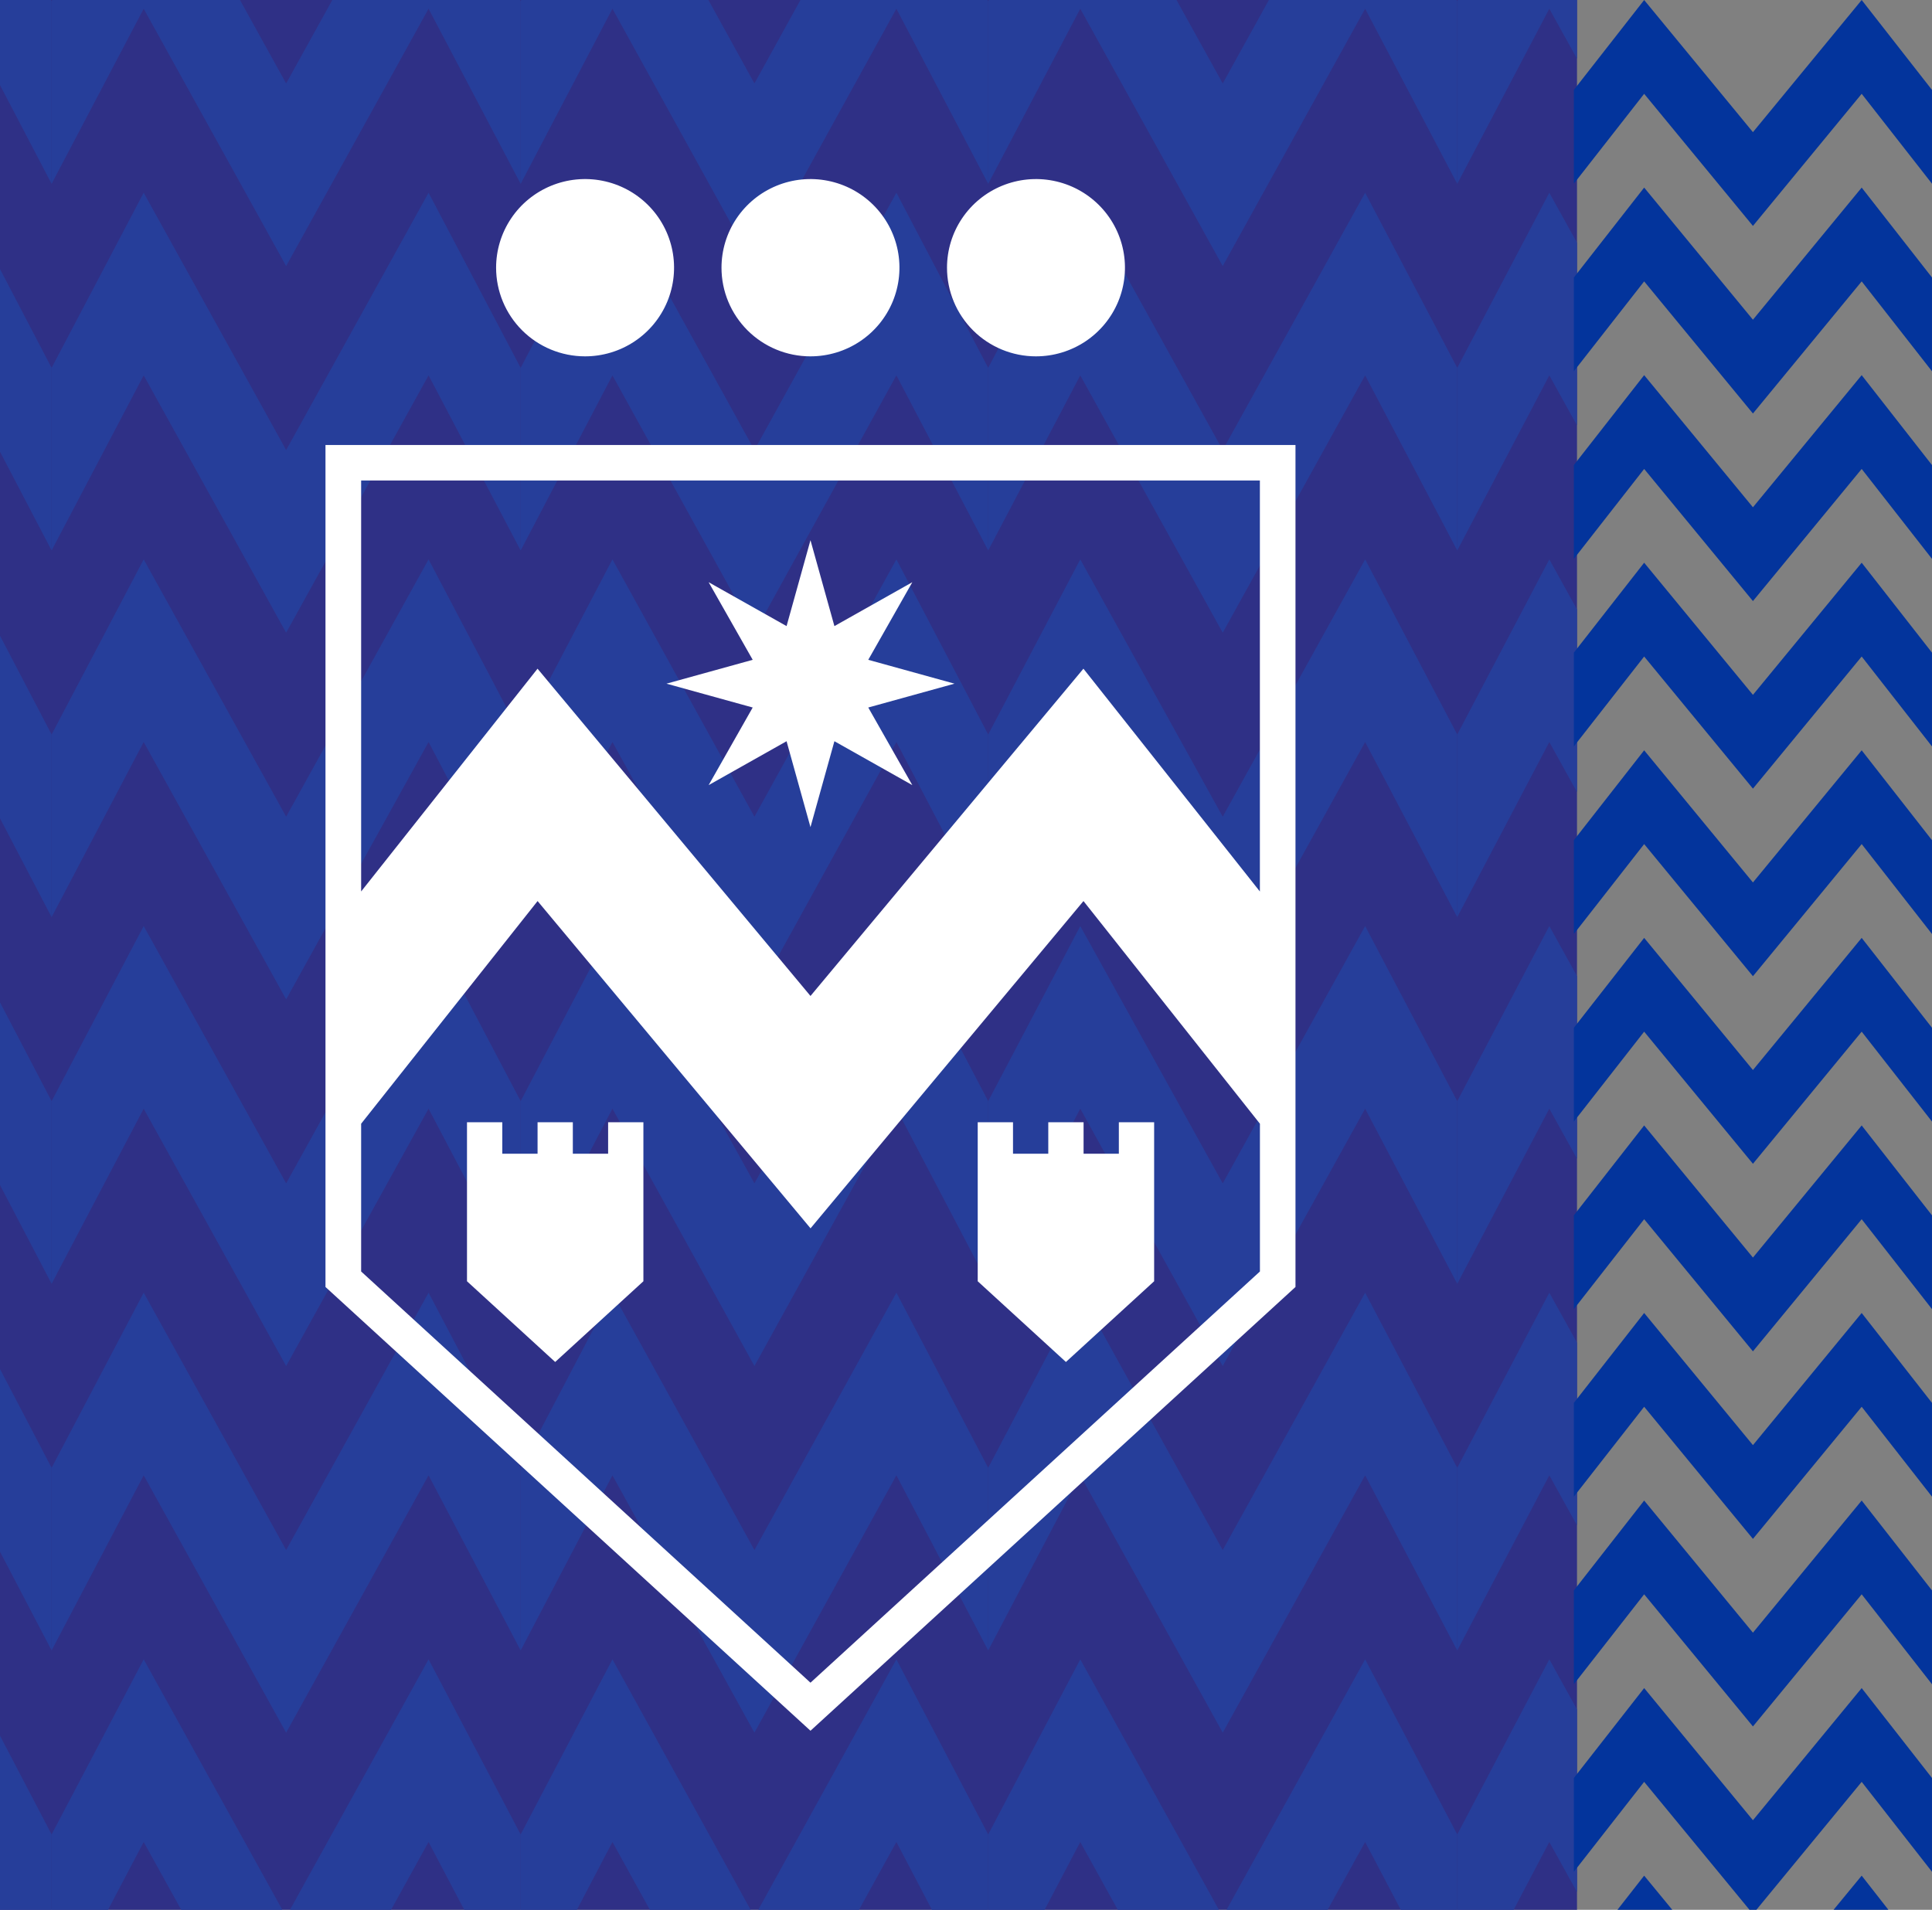 <?xml version="1.0" encoding="UTF-8"?> <svg xmlns="http://www.w3.org/2000/svg" xmlns:xlink="http://www.w3.org/1999/xlink" xmlns:xodm="http://www.corel.com/coreldraw/odm/2003" xml:space="preserve" width="34.254mm" height="33.867mm" version="1.1" style="shape-rendering:geometricPrecision; text-rendering:geometricPrecision; image-rendering:optimizeQuality; fill-rule:evenodd; clip-rule:evenodd" viewBox="0 0 2436.66 2409.09"><rect x="0" y="0" width="2436.66" height="2409.09" fill="#808080" stroke="none"/> <defs> <style type="text/css"> .fil2 {fill:none} .fil3 {fill:#03349C} .fil1 {fill:#263E9A} .fil4 {fill:white} .fil0 {fill:#2F3086;fill-rule:nonzero} </style> <clipPath id="id0"> <path d="M-0 2409.09l1988.94 0 0 -2409.09 -1988.94 0 0 2409.09z"></path> </clipPath> <clipPath id="id1"> <path d="M1984.96 2409.09l451.71 0 0 -2409.09 -451.71 0 0 2409.09z"></path> </clipPath> <clipPath id="id2"> <path d="M410.5 2183.24l1223.37 0 0 -1957.38 -1223.37 0 0 1957.38z"></path> </clipPath> </defs> <g id="Слой_x0020_1">  <g> </g> <g style="clip-path:url(#id0)"> <g> <rect class="fil0" x="-0" y="-0" width="1988.95" height="2409.1"></rect> <polygon class="fil1" points="-407.27,2093.18 -522.65,2314.06 -522.65,2544.43 -407.27,2323.57 -233.46,2639.64 -224.08,2639.64 -50.31,2323.57 65.09,2544.44 65.09,2314.07 -50.31,2093.18 -228.78,2417.79 "></polygon> <polygon class="fil1" points="-407.27,1630.66 -522.65,1851.54 -522.65,2081.92 -407.27,1861.05 -228.78,2185.65 -50.31,1861.05 65.09,2081.93 65.09,1851.54 -50.31,1630.66 -228.78,1955.26 "></polygon> <polygon class="fil1" points="-407.27,1168.15 -522.65,1389.03 -522.65,1619.41 -407.27,1398.54 -228.78,1723.15 -50.31,1398.54 65.09,1619.42 65.09,1389.03 -50.31,1168.15 -228.78,1492.72 "></polygon> <polygon class="fil1" points="-407.27,705.63 -522.65,926.51 -522.65,1156.89 -407.27,936.02 -228.78,1260.63 -50.31,936.02 65.09,1156.9 65.09,926.52 -50.31,705.63 -228.78,1030.2 "></polygon> <polygon class="fil1" points="-407.27,243.12 -522.65,463.99 -522.65,694.38 -407.27,473.51 -228.78,798.12 -50.31,473.51 65.09,694.39 65.09,464 -50.31,243.12 -228.78,567.69 "></polygon> <polygon class="fil1" points="-407.27,-219.39 -522.65,1.48 -522.65,231.87 -407.27,11 -228.78,335.6 -50.31,11 65.09,231.88 65.09,1.49 -50.31,-219.39 -228.78,105.22 "></polygon> <polygon class="fil1" points="181.23,2093.18 65.09,2314.07 65.09,2544.44 181.23,2323.57 356.16,2639.64 365.6,2639.64 540.52,2323.57 656.66,2544.44 656.66,2314.07 540.52,2093.18 360.89,2417.79 "></polygon> <polygon class="fil1" points="181.23,1630.66 65.09,1851.54 65.09,2081.93 181.23,1861.05 360.89,2185.65 540.52,1861.05 656.66,2081.93 656.66,1851.54 540.52,1630.66 360.89,1955.26 "></polygon> <polygon class="fil1" points="181.23,1168.15 65.09,1389.03 65.09,1619.42 181.23,1398.54 360.89,1723.15 540.52,1398.54 656.66,1619.42 656.66,1389.03 540.52,1168.15 360.89,1492.72 "></polygon> <polygon class="fil1" points="181.23,705.63 65.09,926.52 65.09,1156.9 181.23,936.02 360.89,1260.63 540.52,936.02 656.66,1156.9 656.66,926.52 540.52,705.63 360.89,1030.2 "></polygon> <polygon class="fil1" points="181.23,243.12 65.09,464 65.09,694.39 181.23,473.51 360.89,798.12 540.52,473.51 656.66,694.39 656.66,464 540.52,243.12 360.89,567.69 "></polygon> <polygon class="fil1" points="181.23,-219.39 65.09,1.49 65.09,231.88 181.23,11 360.89,335.6 540.52,11 656.66,231.88 656.66,1.49 540.52,-219.39 360.89,105.22 "></polygon> <polygon class="fil1" points="772.42,2093.18 656.66,2314.07 656.66,2544.44 772.42,2323.57 946.8,2639.64 956.21,2639.64 1130.55,2323.57 1246.32,2544.44 1246.32,2314.07 1130.55,2093.18 951.5,2417.79 "></polygon> <polygon class="fil1" points="772.42,1630.66 656.66,1851.54 656.66,2081.93 772.42,1861.05 951.5,2185.65 1130.55,1861.05 1246.32,2081.93 1246.32,1851.54 1130.55,1630.66 951.5,1955.26 "></polygon> <polygon class="fil1" points="772.42,1168.15 656.66,1389.03 656.66,1619.42 772.42,1398.54 951.5,1723.15 1130.55,1398.54 1246.32,1619.42 1246.32,1389.03 1130.55,1168.15 951.5,1492.72 "></polygon> <polygon class="fil1" points="772.42,705.63 656.66,926.52 656.66,1156.9 772.42,936.02 951.5,1260.63 1130.55,936.02 1246.32,1156.9 1246.32,926.52 1130.55,705.63 951.5,1030.2 "></polygon> <polygon class="fil1" points="772.42,243.12 656.66,464 656.66,694.39 772.42,473.51 951.5,798.12 1130.55,473.51 1246.32,694.39 1246.32,464 1130.55,243.12 951.5,567.69 "></polygon> <polygon class="fil1" points="772.42,-219.39 656.66,1.49 656.66,231.88 772.42,11 951.5,335.6 1130.55,11 1246.32,231.88 1246.32,1.49 1130.55,-219.39 951.5,105.22 "></polygon> <polygon class="fil1" points="1362.45,2093.18 1246.32,2314.06 1246.32,2544.43 1362.45,2323.57 1537.39,2639.64 1546.83,2639.64 1721.74,2323.57 1837.89,2544.44 1837.89,2314.07 1721.74,2093.18 1542.11,2417.79 "></polygon> <polygon class="fil1" points="1362.45,1630.66 1246.32,1851.54 1246.32,2081.92 1362.45,1861.05 1542.11,2185.65 1721.74,1861.05 1837.89,2081.93 1837.89,1851.54 1721.74,1630.66 1542.11,1955.26 "></polygon> <polygon class="fil1" points="1362.45,1168.15 1246.32,1389.03 1246.32,1619.41 1362.45,1398.54 1542.11,1723.15 1721.74,1398.54 1837.89,1619.42 1837.89,1389.03 1721.74,1168.15 1542.11,1492.72 "></polygon> <polygon class="fil1" points="1362.45,705.63 1246.32,926.51 1246.32,1156.89 1362.45,936.02 1542.11,1260.63 1721.74,936.02 1837.89,1156.9 1837.89,926.52 1721.74,705.63 1542.11,1030.2 "></polygon> <polygon class="fil1" points="1362.45,243.12 1246.32,463.99 1246.32,694.38 1362.45,473.51 1542.11,798.12 1721.74,473.51 1837.89,694.39 1837.89,464 1721.74,243.12 1542.11,567.69 "></polygon> <polygon class="fil1" points="1362.45,-219.39 1246.32,1.48 1246.32,231.87 1362.45,11 1542.11,335.6 1721.74,11 1837.89,231.88 1837.89,1.49 1721.74,-219.39 1542.11,105.22 "></polygon> <polygon class="fil1" points="1954.02,2093.18 1837.89,2314.07 1837.89,2544.44 1954.02,2323.57 2128.97,2639.64 2138.41,2639.64 2313.32,2323.57 2429.46,2544.44 2429.46,2314.07 2313.32,2093.18 2133.69,2417.79 "></polygon> <polygon class="fil1" points="1954.02,1630.66 1837.89,1851.54 1837.89,2081.93 1954.02,1861.05 2133.69,2185.65 2313.32,1861.05 2429.46,2081.93 2429.46,1851.54 2313.32,1630.66 2133.69,1955.26 "></polygon> <polygon class="fil1" points="1954.02,1168.15 1837.89,1389.03 1837.89,1619.42 1954.02,1398.54 2133.69,1723.15 2313.32,1398.54 2429.46,1619.42 2429.46,1389.03 2313.32,1168.15 2133.69,1492.72 "></polygon> <polygon class="fil1" points="1954.02,705.63 1837.89,926.52 1837.89,1156.9 1954.02,936.02 2133.69,1260.63 2313.32,936.02 2429.46,1156.9 2429.46,926.52 2313.32,705.63 2133.69,1030.2 "></polygon> <polygon class="fil1" points="1954.02,243.12 1837.89,464 1837.89,694.39 1954.02,473.51 2133.69,798.12 2313.32,473.51 2429.46,694.39 2429.46,464 2313.32,243.12 2133.69,567.69 "></polygon> <polygon class="fil1" points="1954.02,-219.39 1837.89,1.49 1837.89,231.88 1954.02,11 2133.69,335.6 2313.32,11 2429.46,231.88 2429.46,1.49 2313.32,-219.39 2133.69,105.22 "></polygon> </g> </g> <polygon class="fil2" points="-0,2409.09 1988.94,2409.09 1988.94,0 -0,0 "></polygon> <g> </g> <g style="clip-path:url(#id1)"> <g> <polygon class="fil3" points="2073.63,1183.07 1984.95,1296.47 1984.95,1414.79 2073.63,1301.37 2210.82,1468.04 2347.97,1301.37 2436.65,1414.79 2436.65,1296.47 2347.97,1183.07 2210.82,1349.75 "></polygon> <polygon class="fil3" points="2073.63,1419.66 1984.95,1533.06 1984.95,1651.38 2073.63,1537.95 2210.82,1704.63 2347.97,1537.95 2436.65,1651.38 2436.65,1533.06 2347.97,1419.66 2210.82,1586.34 "></polygon> <polygon class="fil3" points="2073.63,1656.24 1984.95,1769.65 1984.95,1887.96 2073.63,1774.54 2210.82,1941.22 2347.97,1774.54 2436.65,1887.96 2436.65,1769.65 2347.97,1656.24 2210.82,1822.93 "></polygon> <polygon class="fil3" points="2073.63,1892.83 1984.95,2006.23 1984.95,2124.56 2073.63,2011.12 2210.82,2177.8 2347.97,2011.12 2436.65,2124.56 2436.65,2006.23 2347.97,1892.83 2210.82,2059.51 "></polygon> <polygon class="fil3" points="2073.63,2129.41 1984.95,2242.83 1984.95,2361.14 2073.63,2247.7 2210.82,2414.38 2347.97,2247.7 2436.65,2361.14 2436.65,2242.83 2347.97,2129.41 2210.82,2296.09 "></polygon> <polygon class="fil3" points="2073.63,2366.01 1984.95,2479.41 1984.95,2597.72 2073.63,2484.3 2210.82,2650.98 2347.97,2484.3 2436.65,2597.72 2436.65,2479.41 2347.97,2366.01 2210.82,2532.69 "></polygon> <polygon class="fil3" points="2073.63,946.46 1984.95,1059.86 1984.95,1178.18 2073.63,1064.75 2210.82,1231.43 2347.97,1064.75 2436.65,1178.18 2436.65,1059.86 2347.97,946.46 2210.82,1113.14 "></polygon> <polygon class="fil3" points="2073.63,709.82 1984.95,823.26 1984.95,941.57 2073.63,828.14 2210.82,994.82 2347.97,828.14 2436.65,941.57 2436.65,823.26 2347.97,709.82 2210.82,876.5 "></polygon> <polygon class="fil3" points="2073.63,473.22 1984.95,586.64 1984.95,704.97 2073.63,591.53 2210.82,758.21 2347.97,591.53 2436.65,704.97 2436.65,586.64 2347.97,473.22 2210.82,639.89 "></polygon> <polygon class="fil3" points="2073.63,236.61 1984.95,350.03 1984.95,468.32 2073.63,354.93 2210.82,521.6 2347.97,354.93 2436.65,468.32 2436.65,350.03 2347.97,236.61 2210.82,403.28 "></polygon> <polygon class="fil3" points="2073.63,0 1984.95,113.42 1984.95,231.71 2073.63,118.32 2210.82,284.97 2347.97,118.32 2436.65,231.71 2436.65,113.42 2347.97,0 2210.82,166.68 "></polygon> </g> </g> <polygon class="fil2" points="1984.96,2409.09 2436.66,2409.09 2436.66,0 1984.96,0 "></polygon> <g> </g> <g style="clip-path:url(#id2)"> <g> <path class="fil4" d="M410.5 561.3l0 1062.14 611.69 559.79 611.69 -559.79 0 -1062.14 -1223.37 0zm1178.47 44.81l0 518.44 -222.54 -281.05 -344.24 412.84 -344.24 -412.84 -222.48 281.02 0 -518.44 1133.5 0.04zm-566.78 1516.51l-566.72 -518.73 0 -186.38 222.54 -280.89 344.24 412.84 344.24 -412.84 222.54 280.89 0 186.38 -566.85 518.73z"></path> <path class="fil4" d="M1022.18 449.49c22.19,0 43.89,-6.56 62.35,-18.84 18.45,-12.28 32.84,-29.75 41.33,-50.19 8.49,-20.43 10.71,-42.92 6.39,-64.6 -4.33,-21.69 -15.02,-41.61 -30.72,-57.25 -15.69,-15.64 -35.69,-26.29 -57.46,-30.6 -21.77,-4.32 -44.33,-2.1 -64.84,6.36 -20.51,8.47 -38.03,22.8 -50.36,41.19 -12.33,18.39 -18.91,40.01 -18.91,62.12 0,29.66 11.82,58.1 32.86,79.07 21.05,20.97 49.59,32.75 79.35,32.75z"></path> <path class="fil4" d="M737.72 449.49c22.2,0.04 43.92,-6.49 62.4,-18.75 18.48,-12.26 32.89,-29.71 41.41,-50.14 8.52,-20.43 10.77,-42.92 6.47,-64.62 -4.31,-21.7 -14.98,-41.65 -30.67,-57.31 -15.69,-15.66 -35.68,-26.33 -57.46,-30.65 -21.77,-4.33 -44.35,-2.13 -64.87,6.33 -20.52,8.46 -38.06,22.78 -50.39,41.18 -12.34,18.4 -18.93,40.02 -18.93,62.14 0,29.62 11.8,58.03 32.8,79 21.01,20.97 49.5,32.77 79.23,32.82z"></path> <path class="fil4" d="M1306.59 449.49c22.19,0 43.89,-6.56 62.35,-18.84 18.45,-12.28 32.84,-29.75 41.33,-50.19 8.49,-20.43 10.71,-42.92 6.39,-64.6 -4.33,-21.69 -15.02,-41.61 -30.72,-57.25 -15.69,-15.64 -35.69,-26.29 -57.46,-30.6 -21.77,-4.32 -44.33,-2.1 -64.84,6.36 -20.51,8.47 -38.03,22.8 -50.36,41.19 -12.33,18.39 -18.91,40.01 -18.91,62.12 0,29.66 11.82,58.1 32.87,79.07 21.04,20.97 49.59,32.75 79.35,32.75z"></path> <polygon class="fil4" points="949.31,892.47 893.74,990.37 992.02,935 1022.18,1043.36 1052.37,935 1150.62,990.37 1095.06,892.47 1203.81,862.39 1095.06,832.3 1150.62,734.41 1052.37,789.77 1022.18,681.41 992.02,789.77 893.74,734.41 949.31,832.3 840.56,862.39 "></polygon> <polygon class="fil4" points="766.97,1455.37 722.46,1455.37 722.46,1415.62 677.98,1415.62 677.98,1455.37 633.5,1455.37 633.5,1415.62 588.98,1415.62 588.98,1616.22 700.2,1718.05 811.46,1616.22 811.46,1415.62 766.97,1415.62 "></polygon> <polygon class="fil4" points="1411.1,1455.37 1366.62,1455.37 1366.62,1415.62 1322.1,1415.62 1322.1,1455.37 1277.62,1455.37 1277.62,1415.62 1233.11,1415.62 1233.11,1616.22 1344.36,1718.05 1455.61,1616.22 1455.61,1415.62 1411.1,1415.62 "></polygon> </g> </g> <polygon class="fil2" points="410.5,2183.24 1633.87,2183.24 1633.87,225.85 410.5,225.85 "></polygon> </g> </svg> 